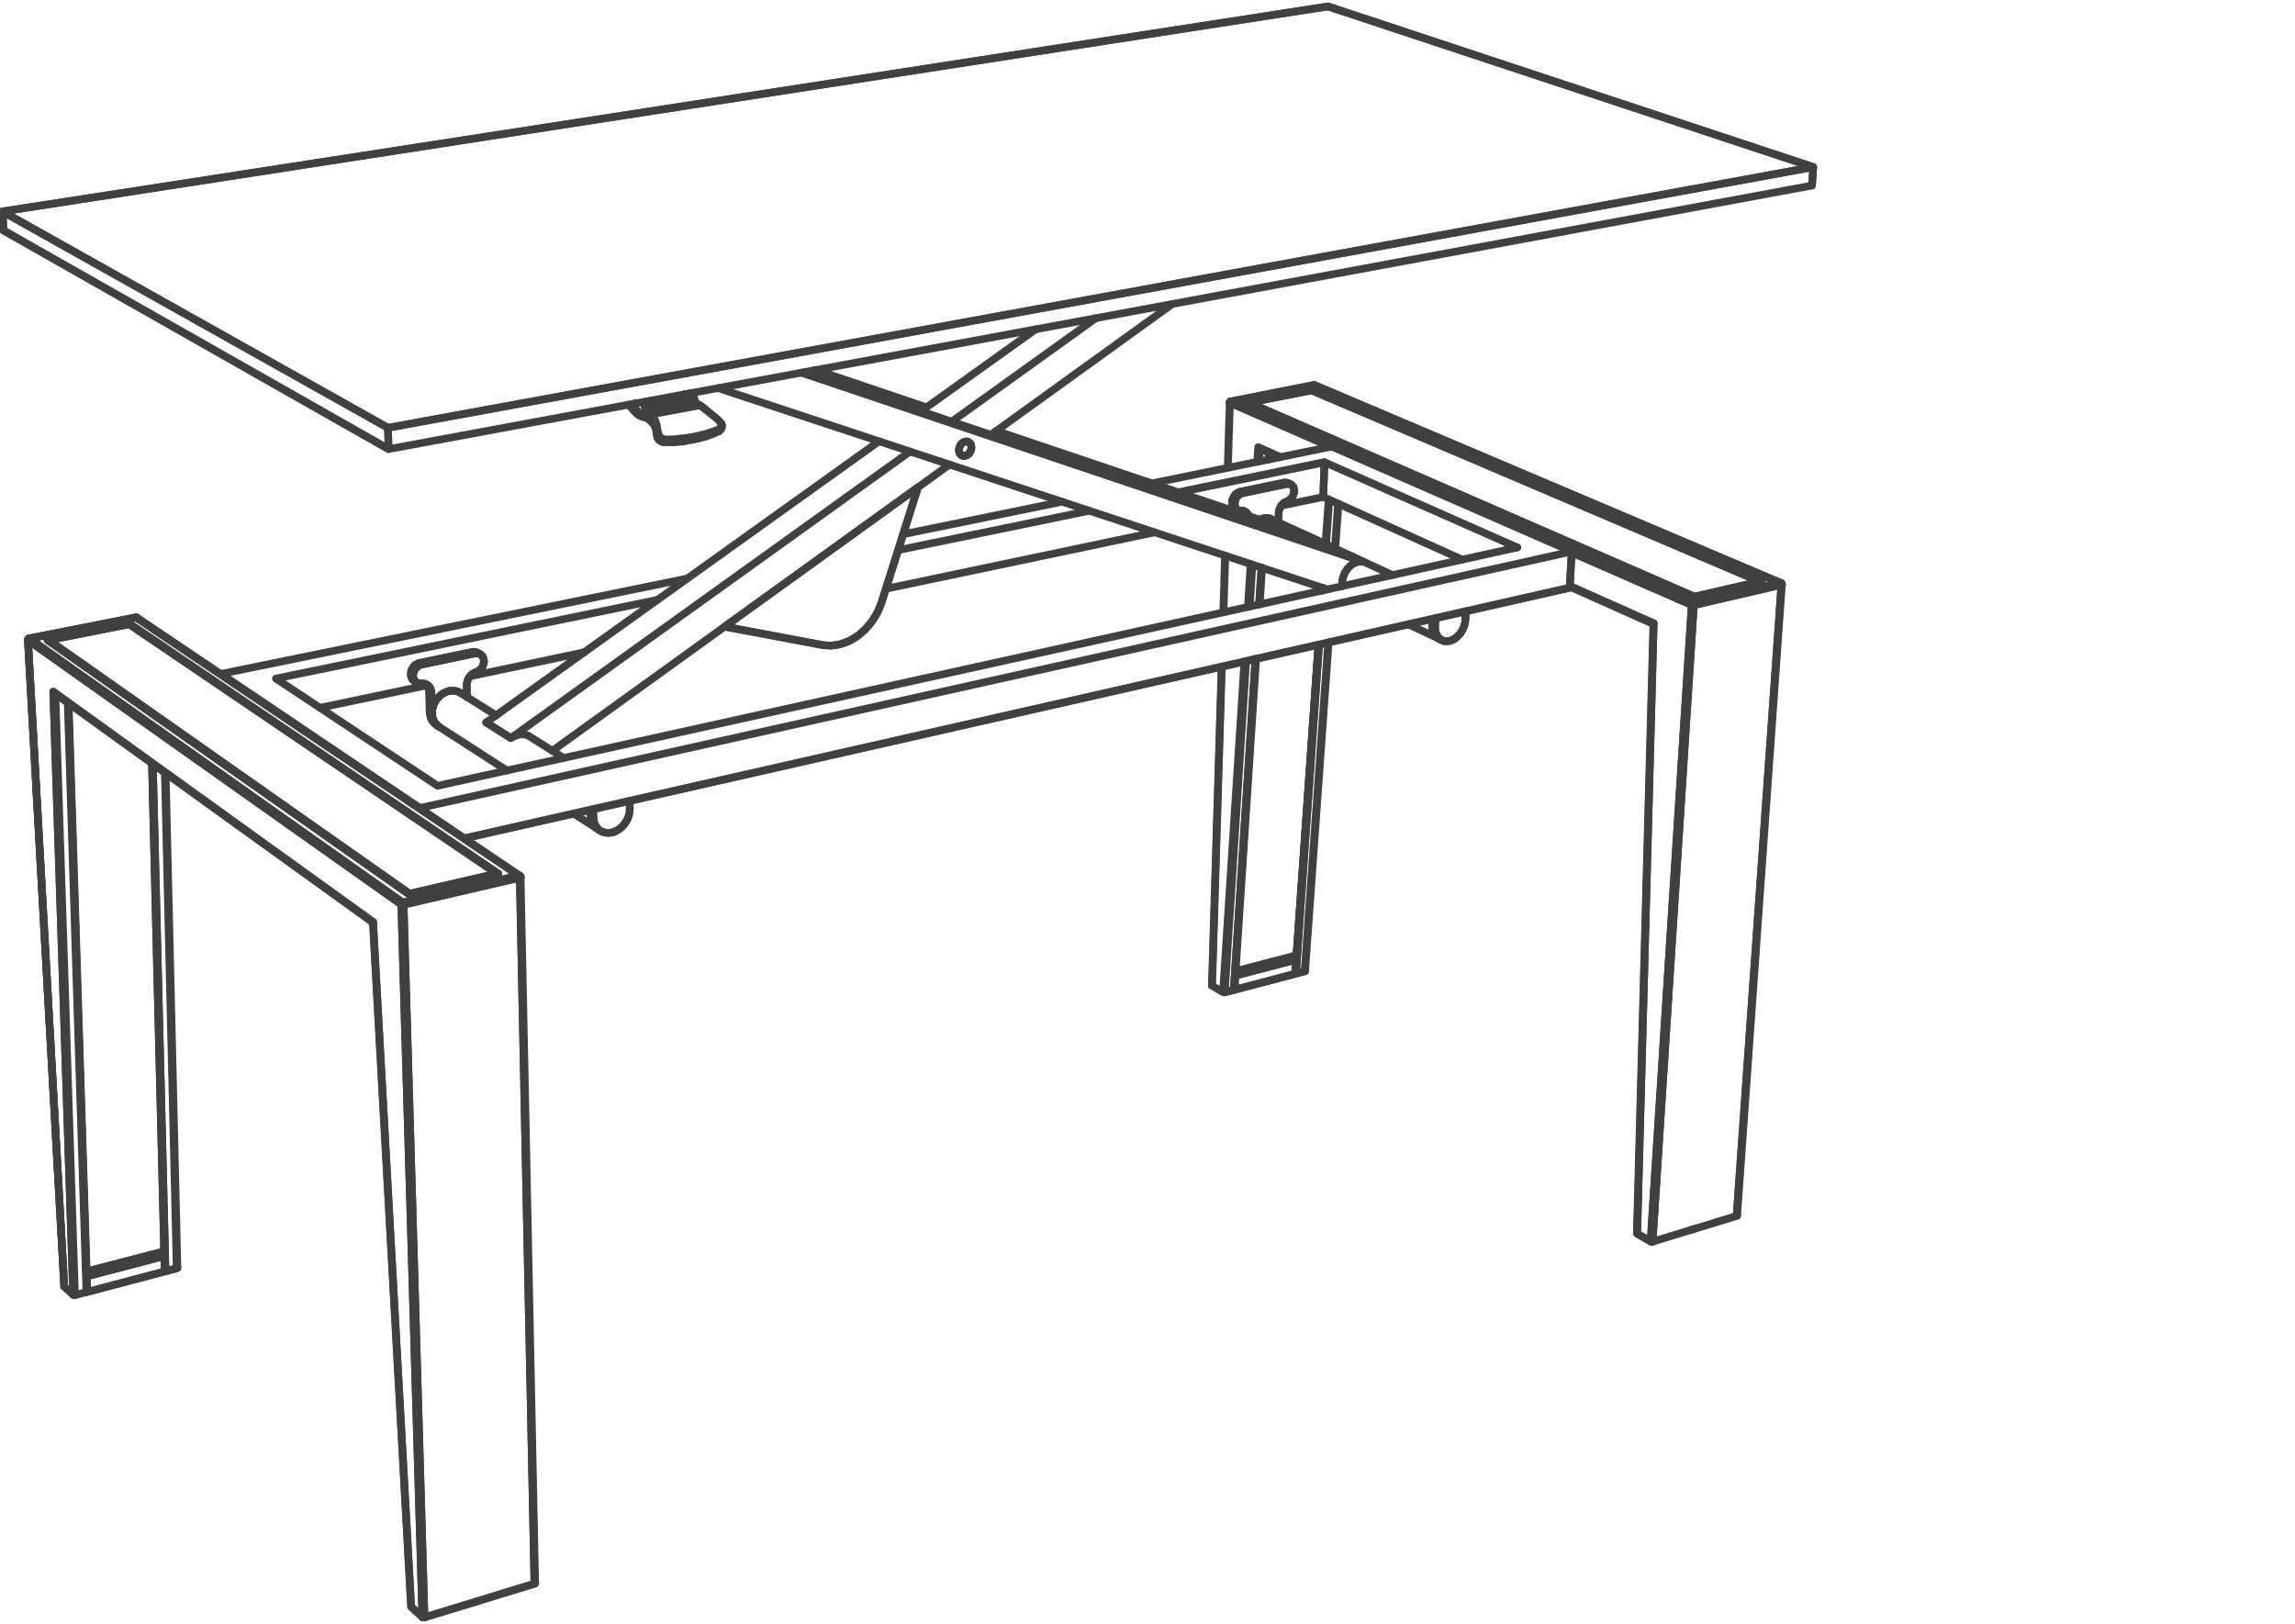 <svg xmlns="http://www.w3.org/2000/svg" xmlns:v="https://vecta.io/nano" width="141.333" height="100" viewBox="0 0 106 75" fill="none" stroke-linecap="round" stroke-linejoin="round" stroke="rgb(25.098%,25.098%,25.098%)" stroke-miterlimit="10" stroke-width=".352"><path d="M60.926 29.77l-1.07 15.195.402-.105 1.086-15.184-1.086 15.184.016-.004.008-.008.004-.008m1.081-15.172l-1.086 15.18"/><path d="M60.281 44.848l-.008.008"/><path d="M60.273 44.855l-.004.004h-.012l-.402.105-.027-.012.027.012 1.07-15.195"/><path d="M60.898 29.777l-1.07 15.176-.004.004.004-.004zm0 0"/><path d="M59.844 44.309l.023.016-.043.652-2.809.738-.023-.016-.008.004"/><path d="M59.867 44.324l-2.809.734-.043.656 2.809-.738zm-.058-.179l-.012.137.047.027.012-.18-.012.18"/><path d="M57.992 30.434l-1 15.266.023.016.043-.656-.02-.012.02.012 2.809-.734-.07-.043-2.758.723 2.758-.723.012-.137m-2.739.713l.949-14.43-.949 14.43 2.813-.734 1.012-14.348"/><path d="M60.895 29.777l-1.012 14.348-2.813.734-.02-.016.02.016m-.648-14.07l-.449 14.719"/><path d="M55.973 45.508v.012l.012.008.449-14.738-.449 14.738-.008-.004-.004-.004zm.59.324l-.012.004h-.012l-.023-.004-.008-.004h-.012l-.008-.004-.504-.297.504.297.988-15.273-.988 15.273.039.008.023.004.02-.008.988-15.297-.988 15.297.414-.105m1.008-15.289l-1 15.266-.008.004"/><path d="M56.984 45.723l1-15.289-1 15.289-.414.105-.008.004m4.524-18.687l-.008.129zm0 0"/><path d="M61.109 27.152l-.008.117zm-.027-.007l-.012.129zm-4.504-1.489l-.078 2.625m.012 0l.082-2.621zm5.312-5.011l-.152 2.07m.129-2.078l-.148 2.066zm-.426-.196l-.148 2.066zm.023.012l-.148 2.066zm-.031-.012l-.148 2.063zm-.668-5.285h-.016m.024 0l.008.004h.004"/><path d="M72.59 25.516l5.547 2.426.004-.023.012-.027.016-.016.023-.012-21.332-9.324 3.832-.758-3.832.758 21.332 9.324 4.047-.938-21.547-9.145"/><path d="M60.715 17.785l-.004-.004h-.012m-.023 0l-3.828.758h-.016m3.856-.758h.004l21.547 9.145h.02l.016.012.012.016v.027l-.008-.008.008.008v.027"/><path d="M60.691 17.781h.016m21.551 9.145l-21.547-9.141m-.023-.004h-.012.016m-2.422 8.434l-.113 1.703zm0 0"/><path d="M58.293 26.223l-.109 1.688.109-1.688m-.031-.008l-.113 1.703zm-.625 1.816l.125-1.984zm.086-.019l.125-1.934zm2.859-9.985v-.02l-2.949.586 20.625 8.984 3.113-.719"/><path d="M81.371 26.859l-20.789-8.852v.02"/><path d="M81.371 26.859l-3.113.719-20.625-8.984 2.949-.586zm0 0"/><path d="M60.574 18.027l-2.887.57 20.574 8.961 3.043-.703zm0 0"/><path d="M57.688 18.617v-.02l2.887-.57 20.73 8.848m-24.508-8.281l-.094 3.016m.106-3.001l-.094 2.996.094-2.996-.012-.008"/><path d="M56.828 18.551l-.004.004v.008-.004l.008-.016.008-.004h.02l-.02.008-.016.016-.012.023-.004.023 4.637 2.027-4.637-2.027"/><path d="M56.797 18.602v-.008l.008-.008h.008-.008l-.004.004m.047-.051h-.004l-.008.004h-.004l-.004.004v.004"/><path d="M56.801 18.59l-.004.004v.008m0-.02l.008-.012.004-.008.004-.004.008-.012.008-.004.004-.004"/><path d="M56.797 18.594v-.012m.043-.035l.004-.004h.008l.004-.004h.004-.012m-.051.063h.004v.004"/><path d="M56.801 18.605l.008.004v-.016l.004-.008.008-.012v-.004l.004-.008"/><path d="M56.824 18.563l.016-.016m21.422 9.031v-.02l-20.574-8.961v.02m.929 2.293l-.023.313.023-.313m.024.012l-.02.293zm0 0"/><path d="M58.609 20.906l-.023.316zm-.457-.207l-.012-.008-.012-.012-.016-.031-.043.68.043-.68 1.031.461-1.031-.461.016.031.012.012.012.008.023.012zm.008.61l.035-.586zm.93-.188l-.914-.41M.164 10.645l-.051-.879L61.336.297"/><path d="M.113 9.766L61.336.297 83.75 7.715 17.918 19.758zm0 0"/><path d="M83.691 8.57l.059-.855L61.336.297m-8.133 22.027l8.305-1.699zm0 0"/><path d="M72.594 25.473l-11.086-4.848 11.086 4.848-.094 1.672-51.047 11.574"/><path d="M54.434 22.738l6.742-1.391 8.906 3.938-8.906-3.938-.059 1.605 6.422 2.895-6.422-2.895"/><path d="M61.117 22.953l-1.945.406 1.945-.406.059-1.605-6.742 1.391m4.625.964l-.012.422zm0 0"/><path d="M59.758 22.777l-.023.078-.016.035-.02.039-.02.031-.023.031-.027.031-.027.027"/><path d="M59.512 23.117l.063-.039.055-.055.051-.063.039-.07.027-.074.02-.078.008-.078-.008-.074-.02-.066-.031-.059-.039-.051-.047-.035-.059-.023-.062-.008-.063.004-2.059.43-.066.02-.062.035-.062.047-.051.059-.047.066-.035.074-.02.078-.012.078v.074l.012.074.023.063.039.055.047.043.051.031.062.016h.063"/><path d="M59.602 23.051l-.027.027-.063.039-.031.016-.031.012-.039.016-.035.016.074-.031.062-.027m.258-.42l-.004.039-.008.039m.008-.191l.004.039.004.035-.004.039m-.227-.351l-.004-.004v.004m.195.14l.012.031.012.035.008.031m-.688.981l-.016.094-.004.043.012-.09.023-.09.035-.086.047-.082.063-.07m.063-.062l.074-.047-.039.023-.035.023-.062.063m.234-.984l.125.059"/><path d="M59.473 22.301l-.027-.008-.031-.008h-.062m.276.09l.023.016.023.02.023.023.016.027.02.027m-.433.735l-.035.027-.027.035-.035.035-.027.035-.023.039-.023.043-.02.043m-.002 0l-.031.086m-.422.379l.059.023.027.016m.61-1.699l-.035.004.129.059.031-.004h.031m-.192-.055l-2.059.43-.031.008-.031.012-.031.016-.031.02-.031.023"/><path d="M59.316 22.289l-2.059.43.129.059 2.059-.43zm.254.063l.027.008.031.016m-1.163 1.546h.066l.063.008.062.016-.125-.023-.129.008-.07.012-.066.023-.066.031-.02.008m2.246.757l-1.77-.816"/><path d="M59.508 22.344h.031l.031.008m-1.105 1.57l-.062.008-.137.035-.082.043m-.637-.219l-.008-.023-.031-.074m-.078-.094l.012.008.047.055.02.031.02.035.012.039.008.027"/><path d="M57.387 23.734l.129-.023zm.121-.043l-.043-.059-.039-.035m.109.044l.055.051.047.059.031.074"/><path d="M57.668 23.824v.008-.008l-.016-.039m0 0l-.016-.035-.02-.031-.027-.027-.023-.027-.031-.023-.062-.035-.07-.016h-.074m.206.05l-.031-.02-.031-.016-.031-.008-.039-.008-.039-.004-.035.004h-.063l-.062-.016-.027-.016m-.044-.026h.004m-.18-.117l.023.027.023.023.023.02.023.016.027.016"/><path d="M57.078 23.516h-.004"/><path d="M57.203 23.574l-.125-.059m-.137-.495l-.016.039-.012.039-.008.039-.004.039v.074l.008.039.008.035.012.031.016.031.012.027m.219.146l-.023-.016-.023-.02-.023-.023m.12-.645l.031-.023.031-.02.031-.016.031-.012.035-.008-.129-.059m-.151.783l-.039-.055m.035-.648l-.031.023-.027.027-.023.031-.023.035-.023.031-.02.035-.012.039m.123.427l-.023-.063-.008-.035m0 .001l-.004-.039-.004-.035.008-.078.016-.078.012-.039.016-.039m.066-.102l.027-.031.023-.027.031-.023m-.148.182l.039-.07.027-.031"/><path d="M45.953 19.945l14.992 5.059-.52-.242-14.406-4.863 14.406 4.863"/><path d="M60.426 24.762l.52.242-.129-.027-.133.008"/><path d="M60.684 24.984l-.133.035-.047.027.047-.027.133-.035.133-.008.129.027-14.992-5.059m16.527 5.767l-1.535-.707m-20.032 2.191l12.426-2.609-12.426 2.609m39.32 28.946l-.004.004-.004.008-.016.008 2.07-29.152.016-.004"/><path d="M82.301 26.996l-2.066 29.145m-.001 0l-.008.012-.016.008-3.883 1.188h-.008l-.012.004h-.027l-.023-.008h-.012l-.008-.008.02.008.023.008h.027l.02-.004m1.907-29.4l-1.906 29.398 3.883-1.188 2.07-29.152zm-36.523-3.273l7.348-1.504zm0 0"/><path d="M78.129 56.797l.035-.008.063-.016.027-.012.012-.008"/><path d="M78.113 56.801l.016-.004M37.023 17.211l25.984 8.742-.527-.242-25.316-8.527 25.316 8.527.527.242-.125-.023-.133.008-.141.039-.133.07m15.732 1.906h-.023l-.027-.004-.02-.008-1.898 29.395-.621-.359-.012-.012-.004-.008v-.004l.004.012.012.012.762-28.188-.008.008-.008.016m-.001.003l-.762 28.137"/><path d="M72.504 27.063l3.875 1.727-.762 28.188.621.359 1.898-29.395-5.547-2.426M50.316 23.59l-8.836 1.82zm12.161 2.457l-.125.098.125-.098.133-.07.141-.039.133-.008.125.023-25.984-8.742m27.291 9.348l-1.309-.605"/><path d="M78.195 27.953h.02l.004-.004h.016l-1.906 29.398M61.996 27.043l.008.027-.008-.027v-.16l.023-.164.051-.16.074-.156.098-.141"/><path d="M61.996 27.043v-.16l.023-.164.051-.16.074-.156.098-.141.109-.117-.109.117m-.929.961l-28.145-9.297zM7.059 35.289l.586 23.426.516-.137-.547-22.891.547 22.891.02-.008.016-.012v-.012.012l-.004.008"/><path d="M7.652 35.715l.543 22.832m-.004.019l-.012.004-.008.004-.012.004-.516.137-.02-.016.02.016-.586-23.426"/><path d="M7.043 35.273l.582 23.426-.02.004.02-.004zm.543 22.739l-3.574.938.02.719 3.574-.945zm0 0"/><path d="M7.566 57.992l.02.02.02.711-3.574.945-.016-.02-.023.008m3.53-1.851l.004.148.039.039-.004-.195.004.195"/><path d="M3.152 32.477l.863 27.172.016.02-.02-.719-.02-.023.02.023 3.574-.938-.059-.059-3.535.93 3.535-.93-.004-.148M66.418 29.48l-1.371-.645"/><path d="M7.02 35.262l.563 22.531-3.578.93-.02-.016.02.016"/><path d="M4.004 58.723l-.832-26.234.832 26.234 3.578-.93-.563-22.531M2.965 59.418l.004.012-1.68-29.871"/><path d="M3.453 59.82h-.039l-.023-.008-.008-.004-.004-.004-.918-27.855 14.77 10.633 1.762 31.629.516.477-.973-32.914L1.293 29.566 2.969 59.43l.41.375-.41-.375-.004-.008v-.004"/><path d="M2.965 59.418L1.289 29.539m75.074-.719l-3.859-1.723M21.453 38.719L72.5 27.145l.094-1.672-53.203 11.844 53.203-11.844m-.09 1.59l3.875 1.727-.008.008-.008.016v.004-.004M12.742 31.34l17.629-3.637-17.629 3.637 7.469 4.953 49.871-11.008-49.871 11.008zm54.805-2.242l.07-.156.047-.164.02-.168.02-.375"/><path d="M67.703 28.234l-.02.375-.004.082-.016.086-.02.082-.027.082-.07.156-.094.148m.095-.147l-.047.078-.047.07-.055.066-.059.059-.121.105"/><path d="M67.453 29.246l-.113.125-.059.059-.062.047-.066.043-.066.035-.07.027M3.152 32.477l.863 27.172-.023.008m-.863-27.2l.863 27.219-.527.141-.012.004M2.5 32.004l-.012-.008-.012-.016-.008-.012-.008-.02.918 27.855.012.008.023.008h.027l.023-.004-.906-27.77.906 27.77.527-.141-.863-27.219"/><path d="M66.563 29.551l.121.051.129.016.133-.016.141-.047.133-.078"/><path d="M67.016 29.582l-.07.02-.07.012-.063.004-.066-.004-.062-.012m-.146-.071h-.004"/><path d="M66.539 29.531l.004.004-.008-.004"/><path d="M66.535 29.531l.008.004"/><path d="M66.621 29.582l-.137-.066"/><path d="M66.684 29.602l-.062-.02-.059-.031-.051-.035-.047-.043-.047-.051-.035-.055-.035-.062-.023-.066-.02-.074-.016-.074-.008-.078v-.082l-.133-.066v.082l.004.082.016.07.02.074.023.066.035.062.035.059.043.047.051.047.109.062"/><path d="M66.445 29.496l.016.008.012.004m-.082-.047l.012.012.012.008"/><path d="M66.41 29.477l-.008-.004-.004-.008m-.058-.043l.012.012.012.008m-.051-.051l-.008-.004-.004-.008m-.004-.008l.008.016.012.012m-.063-.083l.012.02.008.012m.027-.797l-.02.379.008.16.035.148.059.129.082.105.098.078m-.329-.269l-.004-.004-.004-.012"/><path d="M66.219 29.258l.012.02.008.012m-.044-.099l.008.02.004.016m-.035-.106l.004.023.008.016"/><path d="M66.18 29.152l-.004-.008v-.012m-.02-.085l.004.023.004.012M66.152 29v-.02"/><path d="M66.148 28.969l.004.023v.016m-.004-.121l-.004.027.004.016m0-.067l.012-.281-.012.281.133.066.02-.379m-56.098 2.575l21.551-4.41-21.551 4.41v.012m71.102-4.262v-.02l-3.043.703v.02m4.023-.57v-.027l.016.004h-.004l-.004-.004h-.004m0-.001h-.004v-.02m0 .001v-.008l-.004-.004v-.004l-.004-.004"/><path d="M82.301 26.996v-.012zm-.024-.055l-.016-.016m.032.028l-.004-.004"/><path d="M82.301 26.992v-.012l-.004-.02-.004-.008m-.031-.026h-.012m.039.023l-.016-.016-.008-.004m.028.075h.004l.004-.004v-.004l-.004.008"/><path d="M82.25 26.926h-.012l.012.008.008.008.004.008.008.008"/><path d="M82.254 26.938l-.008-.004-.008-.008-4.047.938-.012.004-.004.004m4.106-.868v.004l.012-.004"/><path d="M82.254 26.938l.008.012.004.004.008.012v.004l.004.012.004.016v.012l-4.047.941v-.012"/><path d="M82.27 26.957l.004.012.004.008v.012l.004.008v.008M54.145 14.043l-8.379 6.039zm-6.313 1.168l-5.293 3.785zm-5.035 3.602l-5.105-1.727zm0 0"/><path d="M43.957 19.473l6.656-4.777-6.656 4.777m34.258 8.414l-.023-.023m-.016.007l-.008.004-.012.012m-.015.058l.023.004h.008l.012.004h.012"/><path d="M78.137 27.934v.008l.004.004m.015-.059l-.008.012-.004.012m.001-.001l-.004.008-.004.004v.012m.09-.024l-.012-.023-.016-.016m.008.082l.027-.004v-.012l-.004-.016-.004-.012"/><path d="M78.234 27.938l-.004-.016-.004-.004v-.008l-.012-.023M37.559 17.113l5.176 1.746zM21.711 31.234l5.273-1.109zm18.707-2.754l-.133.203-.148.195-.16.176-.176.164m-.184.149l-.391.234-.414.152-.414.066-.402-.027-4.523-.852 8.926-6.434-1.676 5.301-.086.23-.098.227-.121.215"/><path d="M38.605 29.797l-.207.023-.203-.004-.199-.023-4.523-.852 8.926-6.434-1.676 5.301-.184.457-.254.418-.309.371-.359.313m.184-.148l-.184.148-.191.129m-16.973 3.871l18.152-12.988-18.152 12.988 1.141.723 18.441-13.238L23.594 34.09l.152-.09.16-.063.16-.023.16.008m15.2-4.426l-.199.105-.203.086-.211.066-.207.043m5.249-8.339L25.512 34.676l18.344-13.219M1.344 29.484l4.93-.969.008-.004h.012l.012.004m.022.012l17.688 11.922h.004l.008.008.008.016"/><path d="M6.305 28.516l.016.008h.004l.004.004-.02-.012h-.023l-4.93.973-.008-.004"/><path d="M6.305 28.516l.012.004.004.004m-.044-.008h-.004.008"/><path d="M6.281 28.516h.023"/><path d="M6.277 28.516h.008l17.684 11.926h.027l.02.008.016.023.008.023-.051-.035.051.035v.027"/><path d="M6.285 28.516l-4.93.973 17.246 12.195 5.367-1.242zm38.465-7.563l.023-.027.02-.023.016-.031.016-.027.012-.035"/><path d="M44.809 20.871l-.035.055-.047.051-.055.035-.051.027-.059.016-.055.004m.329-.25l.023-.063.004-.031.004-.035v-.031l-.004-.031m-38.875 8.23l-.004-.039-3.797.75 16.707 11.746 4.121-.953"/><path d="M23.016 40.352L5.984 28.809l.004.039m38.864-8.289l.012.059.004.063-.008.066-.023.063-.027.062m-.107.124l.023-.02.023-.023m-.101.074l.023-.016.031-.016"/><path d="M23.016 40.352l-4.121.953L2.188 29.559l3.797-.75zm21.578-19.305l.027-.008.027-.012m.215-.41l-.004-.031-.008-.027-.027-.055m-.394.535l.023.008.027.008.027.004h.027l.027-.004.031-.008"/><path d="M5.965 28.828l-3.715.738 16.668 11.711 4.027-.93zm0 0"/><path d="M2.254 29.605l-.004-.039 3.715-.738 16.98 11.52v.02m21.907-19.809l-.012-.027-.016-.027-.012-.023-.02-.023-.02-.016-.023-.016-.023-.012"/><path d="M44.508 21.059l-.055-.012-.047-.023-.043-.035-.031-.047m.316-.551l.055.012.047.023.043.031.031.047"/><path d="M44.363 20.988l.02.02.047.031m.297-.625l-.023-.012-.027-.008-.027-.004h-.027l-.023.004"/><path d="M44.332 20.941l.016.027.016.02m-.032-.047l-.023-.051-.016-.059-.004-.063.012-.066.02-.066.027-.059.039-.059.043-.047.051-.035.055-.027.062-.016.051-.004"/><path d="M44.293 20.734l-.004.035v.031l.004.031.008.027.008.031.008.027.016.023m.265-.544l-.031.004-.031.012-.027.012-.027.016-.023.016m-.002-.002l-.027.02-.023.023-.02.023m-.078.153l-.016.063m.094-.215l-.02.027-.02.031-.016.027m.001 0l-.012.031-.012.035M21.57 32.195l-.012-.543.008-.098.02-.098.039-.098.051-.086.066-.078.078-.066"/><path d="M21.625 31.359l-.023.051-.016.047-.012.047-.008.051-.008.047v.051l.012.543m.567-1.235l.062-.055.059-.07.043-.074.027-.086.02-.082v-.082l-.012-.078-.027-.074-.039-.066-.055-.051-.059-.039-.07-.023-.074-.008-.078.008-2.457.512-.078.023-.074.039-.066.055-.063.063-.051.074-.035.082-.023.082-.008.086.008.082.02.074.035.07.047.059.059.043.066.031.074.016h.074"/><path d="M22.34 30.637l-.012.039-.012.043-.016.043-.02.035-.023.039-.027.035-.031.035-.027.027m-1.961 2.587h.004m2.137-2.969l-.004.043-.008.043m-.168.297l-.07.055-.035.02-.039.02-.039.012-.043.016-.086.047-.039.027-.039.031"/><path d="M21.82 31.129l.082-.051.086-.039.078-.031.07-.047m-.015-.77l.004.004m.211.239l.008.035.004.043.004.039m-.223-.356l-.004-.004m-2.172 2.786l-.004-.02-.105-.074.004.086.016.082.02.078.031.074.035.07.043.063.051.059.055.051.062.043m.109.07l-.109-.07m1.913-3.337l.113.07m-.113-.07l-.027-.016-.035-.016-.039-.008-.035-.008h-.078m.429.22l.02.035.016.035.012.039m-1.032 1.594l-.129-.074-.148-.043-.152-.012-.164.023-.156.059-.148.086"/><path d="M21.242 31.984l.062.043m1.61 1.012l-1.609-1.012m.851-1.824l.031.02.027.02.027.023.027.027.02.031m-.507.836l-.039.035-.031.035-.035.043-.027.043-.023.043m-.833.547l.082-.008h.078l.074.012.078.016.07.027.066.031m-.94 1.594l-.004-.004-.066-.039-.055-.051"/><path d="M20.289 33.57l-.02-.012-.02-.016m1.61-3.437l-.039.008.113.066.039-.008h.039m-1.781 3.364l3.184 2.051m-3.187-2.059l-.02-.012-.055-.051-.023-.027"/><path d="M21.82 30.113l-2.453.508.109.07 2.457-.512zm0 0"/><path d="M21.82 30.113l-2.453.508-.078.023-.039.02-.07.047m1.226 1.355l-.137.117-.117.137-.09.156-.07.168-.035.172-.004.172.027.164.055.152.086.125.109.105"/><path d="M20.168 33.473l.039.043.012.008m1.867-3.344l.07.023m-1.98 3.281l-.055-.055m1.891-3.257h.039l.035.008m-1.969 3.246l-.016-.02-.043-.066-.016-.027"/><path d="M20.121 33.43l-.043-.059-.043-.066-.031-.074"/><path d="M20.07 33.352l.031.055.012.012M1.297 29.543v.004l-.008.008v.004"/><path d="M1.344 29.484v.004l-.008.004-.004.008.004-.008.008-.008h.004m-.059.075l.004-.008.004-.004"/><path d="M19.734 31.668l.043.078.027.086.012.094.027.957.105.074-.023-.961-.109-.07.027.957m-18.55-3.317l17.242 12.207.004-.027.012-.027.023-.023.027-.012L1.355 29.488l-.023.012.023-.012-.008-.004h-.004m.001 0l-.008.004-.004.004-.012.004-.004.004-.008.004-.004.008m-.015.027l.012-.023.004-.004m-.016.047v.004m18.715 3.648l.02.063.008.012"/><path d="M20.031 33.293l-.008-.02-.031-.074-.008-.035M1.289 29.563l.004.004v-.004l.004-.008v-.012l.004-.008v-.008l.012-.008"/><path d="M1.313 29.52l.004-.008.004-.004.012-.008-.02.02-.016.023-.004.023m18.711 3.664l-.023-.078-.02-.078-.008-.086-.004-.086.008-.086"/><path d="M20.477 32.02l.078-.039.082-.035.074-.023.082-.016m-.816 1.238l-.004-.023-.016-.082V33m.008.055l.008.066.004.016M83.75 7.715l-.059.855-65.742 12.172-.031-.984zM17.949 20.742L.164 10.645M2.238 29.59h.012zm17.676 2.312l.012.094.023.961.004.016m.039-.328l.031-.086.078-.164.051-.074.055-.074.063-.063.066-.063.07-.055.07-.047"/><path d="M18.918 41.301v-.023L2.25 29.566l.004.039m17.703 3.211l.016-.086.02-.086m-.216-.898l.016.039.012.047.008.047.004.047.109.07m-5.145.692l4.941-1.035zm4.953-1.02l-.055-.063.027.027.027.035.023.035.02.043m.15.251l-.004-.047-.008-.047-.012-.047-.016-.039-.02-.043"/><path d="M19.844 31.738l.043.078.027.086"/><path d="M19.867 31.773l-.047-.07-.035-.031-.031-.027-.035-.023-.078-.035-.086-.016h-.094"/><path d="M19.719 31.621l.066.051.059.066m-.125-.117l-.039-.02-.039-.016-.043-.012-.043-.004-.047-.004-.047.004h-.074l-.039-.004-.07-.023m-.223-.159l.023.027.027.023.031.02.012.012"/><path d="M19.145 31.461l-.008-.008-.012-.008"/><path d="M19.137 31.453l.109.07M19 30.957l-.012.039-.012.043-.008.086v.043l.004.039.012.039.012.035.016.039.02.031.023.031"/><path d="M19.277 31.543l-.063-.039-.027-.023m.102-.704l.035-.023.039-.02.035-.02.039-.016.039-.008-.109-.07m-.179.86l-.023-.027-.023-.031m.038-.711l-.035.027-.027.031-.031.031-.027.039-.02.035-.023.039-.016.043"/><path d="M19.141 31.422l-.02-.035-.016-.035-.012-.035m.001-.001l-.008-.039-.008-.043v-.039l.008-.086.012-.043.012-.039.016-.043m.069-.113l.094-.094M2.5 32.004l-.012-.008-.012-.016-.008-.012-.008-.02 14.77 10.633-.008.016"/><path d="M19.125 30.984l.02-.039.027-.039.023-.035m-1.972 11.738L2.5 32.004m21.727 1.918l.148.043.129.078-.129-.078-.148-.043-.16-.008-.16.023-.16.063-.152.09-1.141-.723m-12.251-2.242l9.188 6.191v.016-.016l-9.188-6.191m14.301 2.918l1.535.965M.113 9.766l.051.879 17.785 10.098-.031-.984zM26.5 37.578l1.066.684m1.516-1.27l.004.363v.09l-.012.09-.02.09-.027.09-.035.09-.039.082-.102.16m.001 0l-.129.145-.141.117-.078.043-.082.043-.082.031"/><path d="M28.953 37.887l-.047.082-.055.078-.062.074-.066.07-.141.117m.371-.421l.074-.172.047-.18.012-.18-.004-.363m-1.293 1.41l.148.051.156.016.168-.02.16-.055.16-.086"/><path d="M28.34 38.426l-.078.023-.086.016-.082.004-.078-.004-.078-.012m-.286-.14h0m.286.14l-.074-.02-.074-.031-.066-.035-.062-.047-.055-.051-.051-.063-.047-.062-.035-.074-.027-.078-.023-.078-.012-.086-.008-.086-.117-.078.004.086.012.086.023.082.027.074.039.074.043.063.051.063.055.055.062.043"/><path d="M27.723 38.367l-.121-.078m-.051-.035l.016.008.016.012m-.009-.004l-.008-.008-.008-.004m-.062-.055l.008.008.02.016m-.126-.852l.004.367.02.172.051.156.082.137.105.113.129.082m-.344-.257l.008.012.016.016m-.008-.009l-.008-.008-.004-.008m-.051-.07l.008.016.016.02m-.063-.106l.008.016.012.02m-.004-.013l-.008-.008-.004-.008m-.035-.081l.008.016.008.02m-.035-.118l.004.016.004.023"/><path d="M27.313 37.879v-.012l-.004-.008m-.02-.089l.008.043m-.012-.102v-.023m0-.008v.043m0-.059l-.008-.266.008.266.117.078-.004-.367m-2.679 35.731v.02l-.012.012-.023.008-5.078 1.555-.012.004h-.043l-.016-.004-.012-.004h-.012l-.004-.008.016.008.027.008h.027l.027-.004"/><path d="M24.047 40.508l.672 32.598"/><path d="M24.719 73.106l.004.012-.004.008-.012.012-.023.008-.676-32.609.023-.004"/><path d="M18.641 41.785l.965 32.914 5.078-1.555-.676-32.609zm0 0"/><path d="M22.012 73.965l.043-.008.043-.012.039-.012.039-.016.016-.008m-.204.064l.023-.008m-3.027.234l-1.762-31.602m1.387-.808h-.031l-.023-.008-.02-.008.973 32.914-.516-.477-.004-.004-.004-.008.008.012-1.762-31.629-.004.008m1.368-.8h.016l.008-.004h.023l.965 32.914m9.406-56.008l.012.008"/><path d="M29.012 18.691l.035.027m2.297-.327l-.035-.121.035.121-1.223.227 1.223-.227-.035-.121.035.121.07.039.074.043.07.051.074.059.105.082-.016-.016-.004-.008"/><path d="M31.488 18.473l-.035-.023-.039-.02-.07-.039-1.223.227 1.223-.227.07.039.074.043.07.051"/><path d="M31.344 18.391l.07.039.039.02m.106.073l.074.059-.039-.027-.035-.031.035.031"/><path d="M31.379 18.41l-.035-.02-1.223.227 1.223-.227.07.039.074.043"/><path d="M31.488 18.473l-.035-.023-.039-.02"/><path d="M31.453 18.449l.035.023m-2.441.247l.062.055.063.078.098.117.102.098.035.031.066.051m-6.528 21.203l.02.012zm8.989-22.129h.016"/><path d="M31.852 18.238l.082-.016m-8.989 22.145v-.02l-4.027.93v.023m13.031-23.077h.004l.008.004h.004m.019.007l-.012-.004-.008-.004"/><path d="M31.992 18.242l-.008-.008"/><path d="M31.992 18.242h.004l.008.008m.082.258v-.02l-.008-.027-.004-.027s-.012-.082-.043-.133l-.012-.031-.008-.012-.008-.004v-.004m-.444.273l.074.059-1.434.266m1.899-.305l-.004-.008v-.008l-.004-.008-.004-.012m-.016-.019h-.004.016m-.019 0l-.379.07-.066-.348.066.348.004.008.008.027"/><path d="M32.082 18.488h-.012m-.476.067l.039.027.105.082-.016-.016-.016-.027-.012-.027-.012-.035-.066-.348.066.348.379-.07"/><path d="M32.098 18.543l.008.016m-.024-.071h-.016m-.003 0h.004m.046.086l-.008-.016"/><path d="M32.063 18.488l-.379.07.004.008.008.027.004.004"/><path d="M32.066 18.488h-.004zm.059.098v.004l-.004-.008-.012-.012"/><path d="M32.063 18.488l-.379.07.004.008.008.027.004.004-.004-.004m-1.497.255l1.434-.266-1.434.266 1.434-.266-1.434.266 1.434-.266-.039-.027-.035-.031m.781.203l-.105-.062-.098-.066-.004-.004h.004-.008l-.004-.008m-8.086 21.936v-.027l.008.012v-.004l-.004-.008"/><path d="M24.043 40.496h-.004v-.008l-.004-.004-.004-.008m8.106-21.878l-.004-.004h-.008"/><path d="M24.031 40.477v-.012l-.012-.012m8.102-21.859h-.004zm0 0"/><path d="M31.852 18.238l-.012-.07zm-.129.41l.016.016.379-.07"/><path d="M32.117 18.594l-.379.07-.105-.082-1.434.266 1.434-.266.105.082.379-.07m-8.082 21.879l.008.008v.004l.004.012v.012m0 .007v-.008zm-.027-.063l-.008-.008h-.004L24 40.441"/><path d="M24 40.441h-.012l-.008-.004m0 .001l-.008.004h-.004l.004.004h.004l.008.008v.008l.008.004.004.016"/><path d="M24.023 40.531h.008l.016-.016-.016.016m-.047-.078l-.008-.008-.008-.004-5.391 1.25M29.59 19.215l-.062-.027-.059-.039-.094-.105-.07-.129m.554.366l-.117-.016"/><path d="M24.008 40.531v.004h.012l.004-.004"/><path d="M23.984 40.453l.008.012v.008l.004.008.004.004v.008l.008.031v.012l-5.367 1.25-.004-.016m11.207-22.489h.008"/><path d="M29.742 19.266l-.031-.008-.066-.023-.035-.012-.02-.008M23.996 40.48l.004.012.004.008v.008l.004.016v.008m7.707-21.899l-.004-.004-.004-.008-.008-.012v-.012.012l.008.012.004.008.004.004.004.008zm0 0"/><path d="M31.699 18.598v.012l.008.012.004.008.004.004.008.016m.617.077h-.004l-.004-.004h-.008m.133.082l-.043-.027-.039-.023-.035-.027m-.008-.005h-.016"/><path d="M32.316 18.723l-2.281.426 2.281-.426-2.281.426-.078-.07-.082-.066.383-.07m-.824.041l.191.125.086.059m-.461-.414l-.004-.031-.004-.035.004-.027.004-.012m.055.265l-.055-.16"/><path d="M32.613 18.934l-.062-.047-.055-.051-.039-.031m-3.133-.153l.004-.004v-.004l.004-.012-.004.012v.004l-.004.004v.008l.004.012s-.016.168.09.301l.012.008.004.008.012.008-.004-.004"/><path d="M29.328 18.637v.008l.004-.012zm3.285.297l.191.156.07.055.07.059.074.055m-3.319-.099l.09.066m3.231.032l.07.063.066.059.063.066.031.031s.031.031.043.051l.008.012.008.008.02.039"/><path d="M33.328 19.59v-.004"/><path d="M33.328 19.586l.008.023.008.02v.004l.004.023.004.02m-3.567-.449l.086.066.09.074.082.078.086.086s.117.09.184.371l.004.027v.031l.004.035.004.027"/><path d="M33.324 19.789l.008-.02.004-.004.004-.02h.004l.004-.02.004-.027v-.023m-.039-.003l-.004-.125.004.125v.035l-.02.051.02-.051-.004.012m-.012.109l-.016.016-.035.039m0 0l-.035.035m-3.129-1.422l.113.336-.113-.336m-.269.406l.383-.07-.113-.336"/><path d="M29.813 18.902l.004.008m.441.031l-.02-.02-.016-.023-.016-.031-.012-.035-.113-.336"/><path d="M33.301 19.824l.012-.02.012-.016m-3.509-.874l-.004-.012.383-.07.004.02.016.031"/><path d="M29.813 18.902l.383-.07-.383.07m3.398 1.016l-.133.062-.156.066-.16.063-.172.055m.703-.406l-.023.027s-.113.07-.348.148l-.289.094-.301.078-.309.066-.313.051-.324.039.324-.039m-1.675-1.074l-.078-.07-.082-.066.383-.07-.383.07-.004-.008-.004-.004"/><path d="M29.875 19.012l.383-.07-.383.07.043.031.117.105"/><path d="M30.258 18.941l-.383.07.043.031.117.105"/><path d="M30.035 19.148l-.078-.07-.082-.066.383-.07m-.442-.032v.004m.094-.211l.008.031-.059-.199.059.199-.152.027"/><path d="M29.766 18.762l.152-.027-.059-.199.059.199m-.105.167l-.016-.051-.031-.09"/><path d="M29.813 18.902l.004.012.016.031"/><path d="M29.82 18.922l-.004-.008-.004-.012"/><path d="M29.832 18.949l-.004-.012-.008-.012-.004-.012"/><path d="M29.867 19l-.023-.031-.012-.02m-.012-.027l.02.039m0 0l.004.008.012.012.012.02.008.008v.004"/><path d="M29.848 18.973l.004.008.008.008.008.012m2.562 1.21l.16-.047m-.602.145l.117-.02.164-.035.16-.043m-2.402-1.059l.004-.004h.004l.027.031.031.027.027.031.051.055m1.813 1.017l-.047.012-.379.066m-1.312-.985l-.02-.027-.016-.027-.02-.023-.02-.031"/><path d="M30.246 19.402l.043.09m-.098-.168l.035.051m1.333 1.012l-.195.023h-.012l-.191.016-.195.004m-.677-.938l.023.063.02.066.012.07.016.109.004.031.004.035.008.039a1.87 1.87 0 0 0 .102.289m.487.236l-.191-.004-.137-.008m-.324-.516l.004.031.004.027v.035l.008.027"/><path d="M30.316 19.934l.004.027v.035l.008.027"/><path d="M30.328 20.023l-.008-.031m.309.422l.008.004h.008l.008-.004h.008"/><path d="M30.445 20.324l.035.035.016.012h.004l.02.012.117.035m-.282-.234l.004.016.004.012.004.004"/><path d="M30.367 20.215l.004.016.012.016m0-.001l.008.016v.004l.031.035.012.016.012.008m.218-.036l.02.004.023.004s.402.008.68-.035"/><path d="M30.664 20.289l-.023-.004-.023-.008-.02-.008-.023-.008"/><path d="M30.512 20.223l-.016-.012-.02-.016.02.016.016.012.023.016.039.023.023.008.02.008.023.008.023.004"/><path d="M30.512 20.223l.023.016.039.023M18.621 41.711l-.004-.012-.008-.004v-.004l-.008-.008.008.008"/><path d="M18.539 41.738v.008l-.004.004v.016m.098-.028l-.008-.012-.004-.008v-.008l-.004-.012-.008-.008"/><path d="M18.578 41.691l-.012.008-.012.012m-.019.055v.008l.004.004m.016-.067l-.004.008-.008.012-.004.008m0 .038h.004l.004.004.012.004.02.004h.016m.014 0l.031-.004v-.008l-.004-.008v-.016l-.004-.016"/><path d="M18.637 41.77v-.016l-.004-.008v-.008l-.008-.012-.004-.016m11.707-21.687a1.45 1.45 0 0 0 .027.16"/></svg>